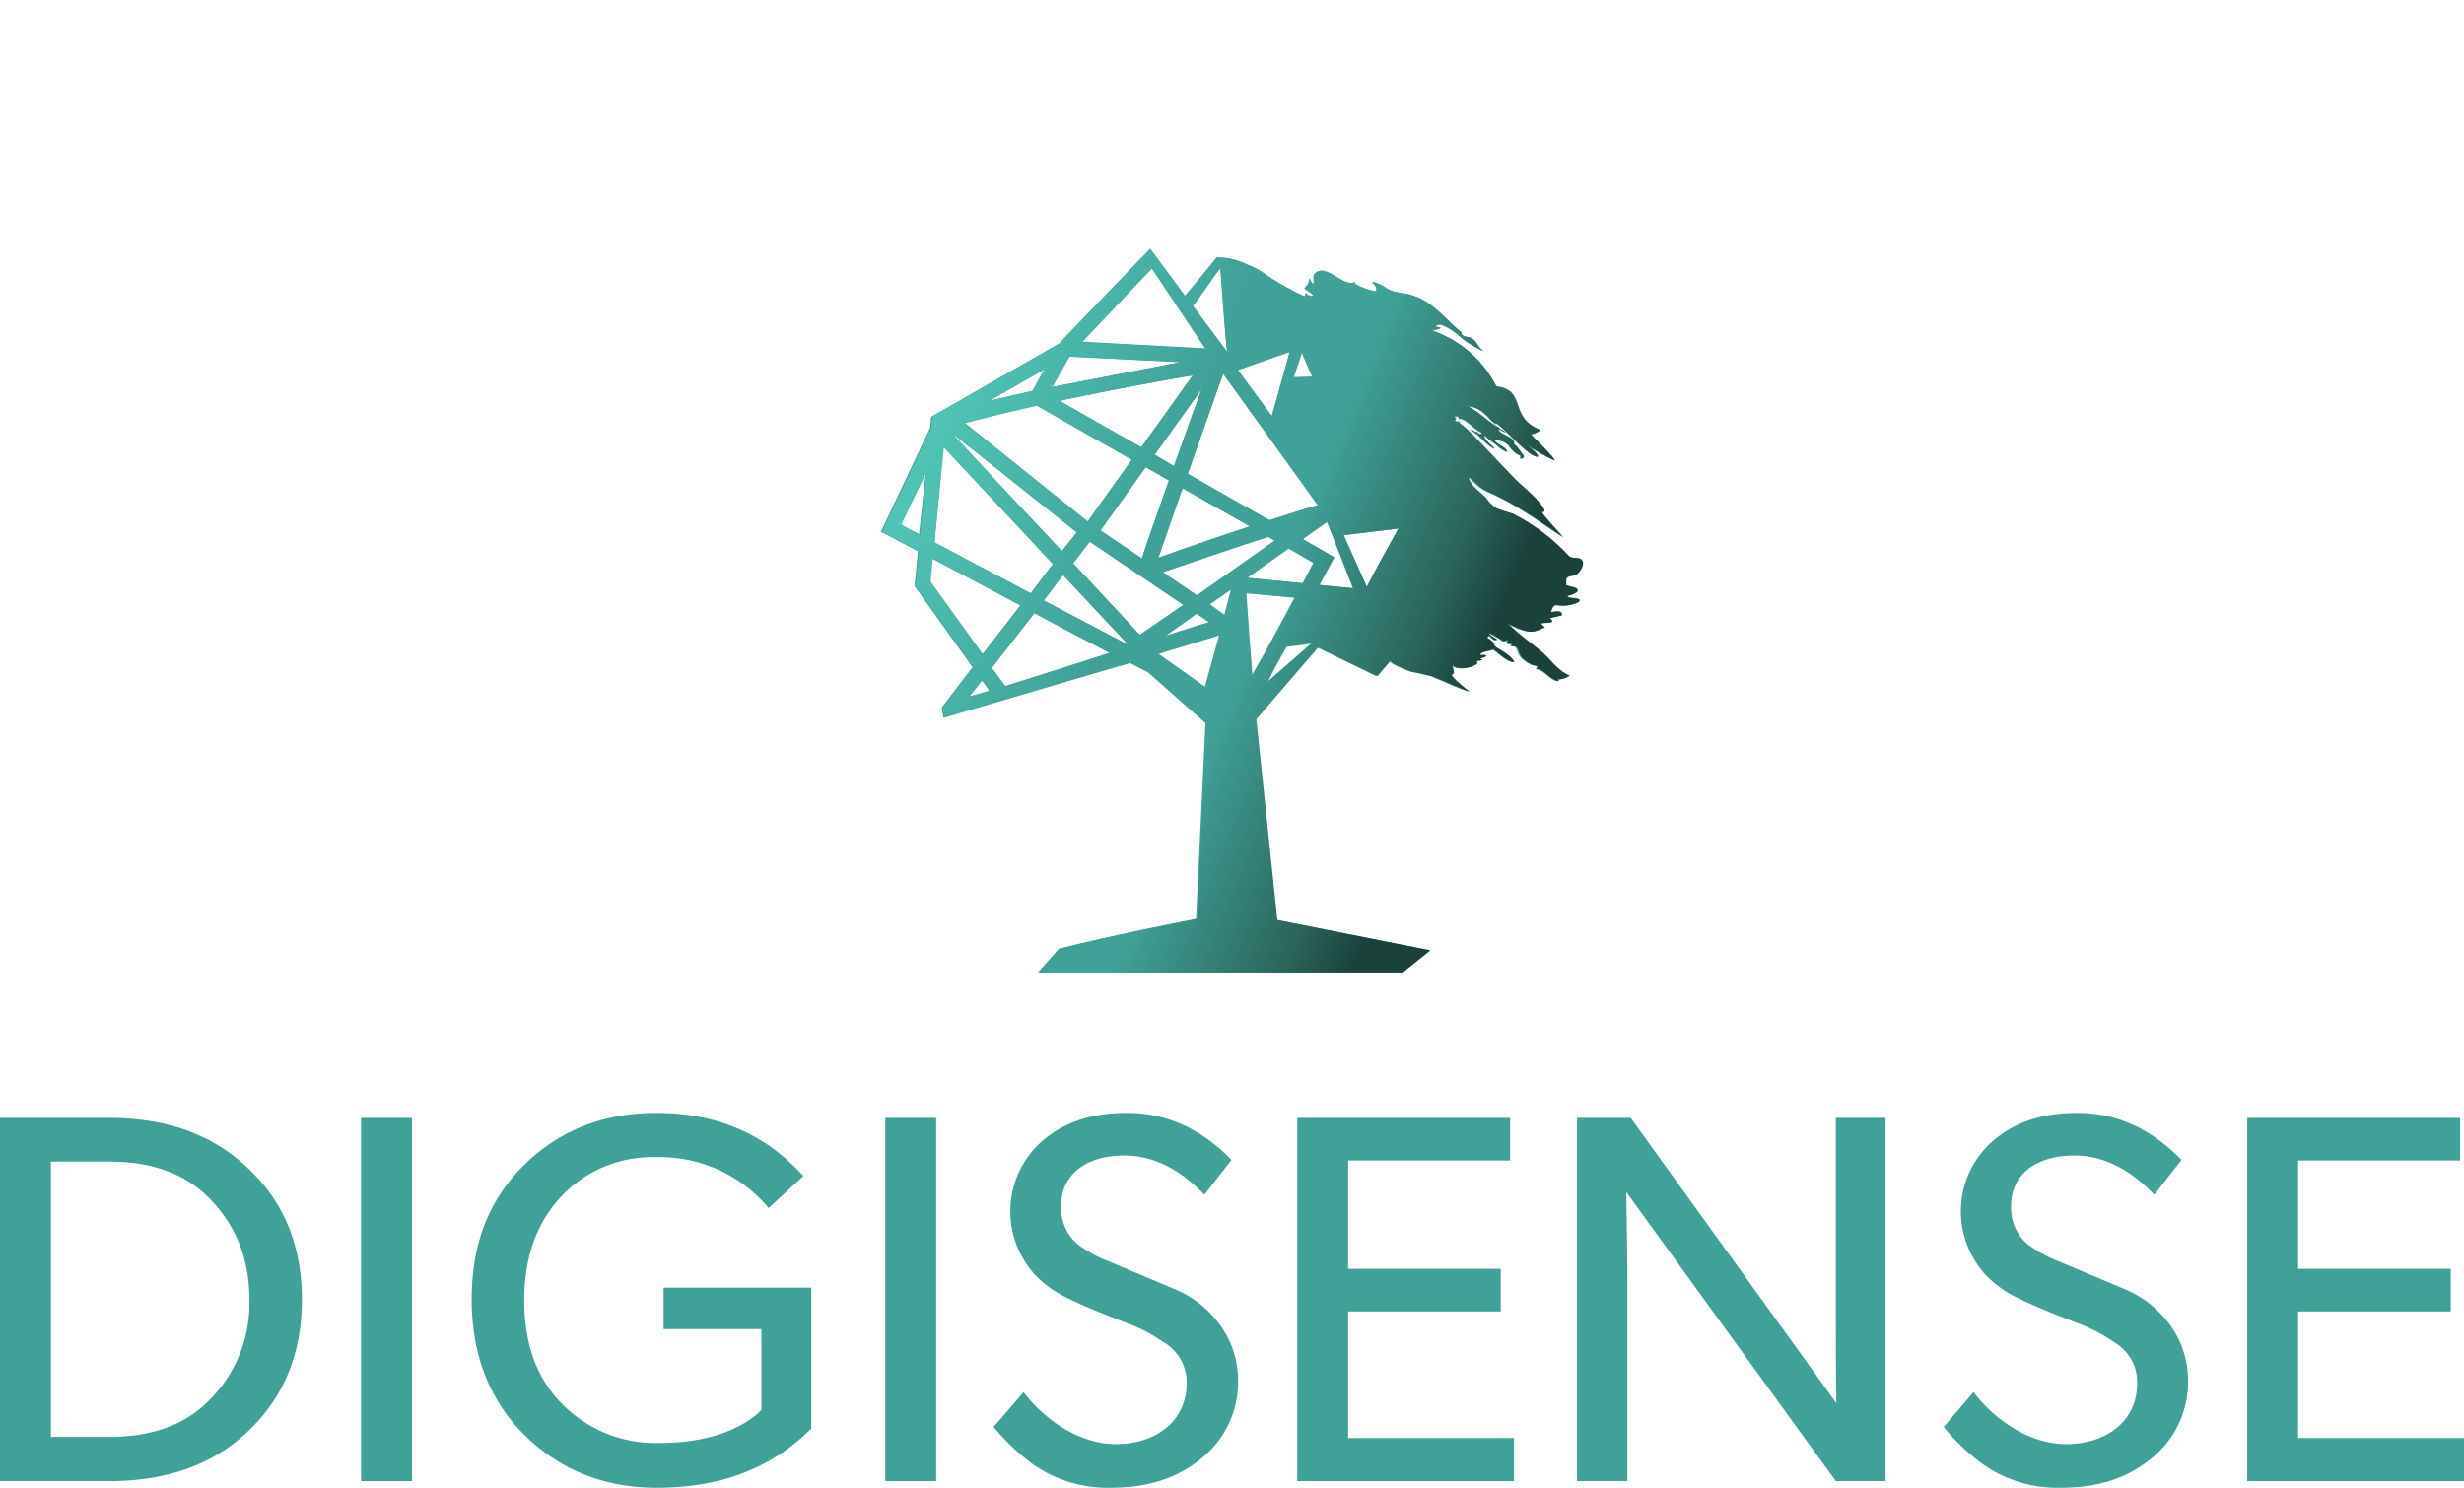 <svg xmlns="http://www.w3.org/2000/svg" xmlns:xlink="http://www.w3.org/1999/xlink" viewBox="0 0 445.6 269.1"><defs><style>.a{fill:none;}.b{fill:#40a198;}.c{clip-path:url(#a);}.d{fill:url(#b);}</style><clipPath id="a" transform="translate(0 0)"><path class="a" d="M177.7,123l1.4,1.9c-1.4.4-2.7.8-3.8,1.1q1-1.2,2.4-3m55-6,4.6-.6s-7.9,6.9-8,6.9a71.56,71.56,0,0,1,3.4-6.3m-23.2,1.3,11.1-3.4-2.6,9.4Zm6.9-7.3,2.3,1.6c-1.7.5-4.2,1.3-8,2.5Zm-37,9.8c2.2-2.8,4.8-6.2,7.7-9.9,5.9,3.2,10.3,5.4,13.6,7.2l-18.8,6.1Zm46-13.5,8.8.8c-2.8,5.3-5.8,10.8-7.7,14-.3-3.4-.7-9.2-1.1-14.8m-6.6,2,3.9-2.7c0,.2-1.1,4.7-1.1,4.7-.7-.5-1.6-1.1-2.8-2m-30-.7c.8-1,1.6-2.1,2.4-3.2l1.1-1.4,11.6,12.4-.1.1-15-7.9m-20.5-3.4.4-4.2,16,8.5c-2.3,3-4.7,6.1-6.9,8.9Zm57.3-.7,7.5-5.3,4.5,2.6-2,3.7Zm-31.5-2.6c1.2-1.6,2.3-3,3-3.9L214,109.4l-7.8,5.5-12.1-13m16.2,1.6c5.9-2,13.1-4.5,19.1-6.4l1.1.7-14,9.9-6.2-4.2M243,96.8l9.9-1.2s-5.8,10.4-5.7,10.6Zm-4.4,9,2.7-5-5.7-3.3,4.4-3.1,4.7,12ZM213.8,88.3,226,95.2c-4.2,1.4-9.6,3.2-16.6,5.7,1-2.9,2.7-7.6,4.4-12.6M163,94.9l4.5-9.4-1.1,11.2L163,94.9m36,1,8.2-11.4,4.2,2.4c-2.1,5.9-4,11.3-4.9,14.1-3-2.1-5.9-4-7.5-5.1m-30,2.2,1.7-17.2c3.7,4,11.9,12.7,19.8,21.2l-1.3,1.7-2.7,3.6L169,98.1M171.9,78l23,18.4-2.7,3.4c-8.6-9.1-17.3-18.5-20.3-21.8m2.5-1.4c4.1-1.1,8.6-2.2,13.1-3.2l17.2,9.8-8,11.2Zm34.4,5.6,8.5-11.8c-1.4,3.8-3.2,8.9-5,13.9Zm-17.2-9.7c9.9-2.1,19.3-3.8,24.1-4.6l-9.3,13Zm23.2,13.2c2.5-7.1,5.1-14.4,6.4-18.1,1.1,1.6,15,20.8,17.1,23.8-1.7.4-4.4,1.3-8.8,2.7ZM188.9,66.8l-2.2,3.9-7.8,1.8Zm4.5-2.3,20.1,1L190.3,70Zm42.1-.8,1.9,4.4-3.4.1Zm-11.6,3.2c.4-.1,7.3-2.6,9.4-3.3L230,75.2c-2.2-3-5-6.7-6.1-8.3m-28.2-5c4.7-5,10.3-10.9,12.6-13.3.4.5,7.5,11.3,9.7,14.5Zm20-6.6c.4-.1,3.7-5.2,5-6.8.3,4,.8,11.3,1.2,15.1-2.4-3.1-5.1-6.7-6.2-8.3M191.8,62,168.6,75.4l-.2,2-8.9,18.8,1.2.6,5.5,2.9-.6,6.3,10.5,14.7c-2.6,3.3-5.6,7.3-5.6,7.3l.3,1.8s33.1-9.8,33.7-9.9l3.3,1.7,10.4,9.2-1.7,35.4c-4.4.9-13.9,2.7-24.8,5.4l-3.8,4.3h65.8l5-4L231,166.4l-3.8-36.3,11.2-13h0l10.7,5.2c.9-1,1.7-2,2.4-2.8,0,.6,3.3,1.8,3.8,2,1.2.2,2.4.5,3.6.8,2.3.9,4.5,2,6.9,2.8-.4-.3-3.5-2.7-3.2-3.1.7-.1.1-1.2.1-1.7.6.7,2,.6,2.6.5s2.5-.7,1.7-1.2c.3-.2,1.7,0,.7-.5a3.58,3.58,0,0,0,1.1-.4c-.1-.3-.5-.3-.8-.2h-.3c0-.8,2.4-.7,2.3-1.1,1.2.8,2.5,2.2,3.8,2.4.1-.5-1.1-1.4-1.4-1.6-.6-.5-2.8-1.5-2.1-1.8a6.73,6.73,0,0,0-1.4-1.1c.3,0,.2-.3.4-.3.5.1.8,1.1,1.5.7-.3-.3-1.6-.9-1.5-1.2.9.4,1.1.6,1.7.9s.9,1,1.7.3c0,.2-.1.4-.1.7a2.77,2.77,0,0,0,.9.1c0,.1-.1.2-.2.3a.6.6,0,0,0,.4.1.73.73,0,0,1,.6.2c.4.3.4,1.3,1,1.9a6.57,6.57,0,0,0,1.7,1.2c.3.2.7.1,1,.3s-.2.5-.1.5c1.5.1,2.6,2.2,4.1,2.2l-.3-.3a3.6,3.6,0,0,0,2.2-.7c-2.4-1-3.5-3.1-5.4-4.6s-3.9-3-5.8-4.8a18.89,18.89,0,0,0,2.5,1.1c2,.7,2.4.3,4.2-.4l-.7-.7c.5-.3,3,.2,1.6-1,.8-.2,1.5-.3,2.2-.5,0-1-.8-.7-2-.6.4-1.3.6-1.3,1.5-1.2a6.08,6.08,0,0,0,3.5-.6c1-1-2.1-.5-2-1.1,2.5-.6,2-1.4,1.1-1.6a7.37,7.37,0,0,1-1.4-.4c.2-.4-.1-1,.2-1.3.5-.4,1.1-.3,1.6-.5s1.8-1.8,1.1-2.7c-.5-.7-1.8-.1-2.4-.8a35.79,35.79,0,0,0-10.1-7.6c-1-.3-2-.6-3-1a10.59,10.59,0,0,1-1.2-1c-.2-.3-.4-.5-.6-.8-1.3-1.4-2.6-1.9-3.2-3.7.1.1.1,0,.1-.1,1.2,1,1.8,1.9,3.3,2.6l1.3.6c4.5,2.1,8.3,4.9,12.5,7.7-.4-.4-4.1-4.4-3.9-4.6,1.3.2-.8-2.1-1.1-2.4-1.3-1.4-2.9-2.6-4.2-4-4.1-4.2-8.4-9.1-9.7-9.7h.1c.2-.6-1.4.2-.6-.9-1.1-.3.9-.6.5.3.8-.8,3.1,2.2,4.3,2.4-.2.1-.3.2-.5.2a.52.52,0,0,1-.4-.2c-.1-.1-.2-.3-.4-.2.1,0,.1.1,0,.2-.3-.5-.6-.5-.9-.4,1.8.7,2.5,2.5,4.3,3.3-.2-.6-1.8-1.4-1.9-2.5a22.26,22.26,0,0,0,2.4,1.9,5.67,5.67,0,0,0,1.8,1.2c-.1-.9-1.6-1.3-2.3-2.1a3.09,3.09,0,0,1,2.7,1c.3.6,1.6,1.8,2.1,1.7-.2.2.2.1-.1.5,0,.3.7-.1.6-.4s-.5-.7-.7-1-.8-1.1-1-1.1c.2-.1-.2,0-.1-.1.5-1.2-2.8-1.7-2.8-2.7l1.3.7c-.1-.4-1.4-.8-1.1-.9-2-1-3.5-2.8-5.7-3.9,3.1.3,3.9,2.8,5.3,3.4l-.4-.4c.9,0,6.5,6.7,7.8,6.1-.2-.8-1.4-1.6-2.1-2.2a36,36,0,0,0,5,2.9c.4-.3-4.1-4.5-4.2-4.7a3.81,3.81,0,0,0,1.7-.8c-5.9-2.4-2.4-7.3-7.9-7.8A20.31,20.31,0,0,0,259,59.8c-.2,0,1.6-.3,1.5-.5s-1.3-.1-.6-.5,2,.6,2.5.8c1.1.7,2,1.7,3.1,2.4.4.2,2.5,1.6,2.8,1.4-.9-.3-1.2-1.7-2.1-2.2-.5-.3-1.1-.2-1.6-.5s-.2-.5-.3-.6c-2.1-1.6-4.2-4.3-6.7-5.7-3.3-1.9-4.9-1-6.9-2.3-.4-.3-2.1-1.3-2.6-1a1.55,1.55,0,0,1,.8,1.6,10.74,10.74,0,0,1-3.9-1.4l.1-.3c-1,.5-2.2-.2-3.4-.9-1.5-.9-3-1.8-4.1-.4-.2.2.4,3.2-.8.6a2.27,2.27,0,0,1-.9,1.8c.4.6,1.3.8,1.6,1.4a1.3,1.3,0,0,1-1.4-.6.84.84,0,0,1-.2.7,49.64,49.64,0,0,1-7.1-4,12.39,12.39,0,0,0-3.4-1.8,11.57,11.57,0,0,0-4.4-1.2,2.77,2.77,0,0,1-.9-.1c-1.6,2-3.4,4.2-5.8,7-2.2-3-4.9-6.6-6.3-8.5,0,0-16.4,17-16.4,17.1"/></clipPath><linearGradient id="b" x1="-594.96" y1="447.74" x2="-594.03" y2="447.74" gradientTransform="matrix(-137.47, -56.94, -56.94, 137.47, -56015.57, -95297.9)" gradientUnits="userSpaceOnUse"><stop offset="0" stop-color="#1a423b"/><stop offset="0.1" stop-color="#1a423b"/><stop offset="0.18" stop-color="#2a6359"/><stop offset="0.39" stop-color="#40a198"/><stop offset="0.57" stop-color="#40a198"/><stop offset="1" stop-color="#56d1bf"/></linearGradient></defs><title>logo</title><path class="b" d="M247.2,106.2,243,96.8l9.9-1.2s-5.8,10.4-5.7,10.6m-8.6-.4,2.7-5-5.7-3.3,4.4-3.1,4.7,12Zm-3-.3-10.1-1,7.5-5.3,4.5,2.6-1.9,3.7m-6.4,17.8c.7-1.5,2.1-4,3.4-6.4l4.6-.6-8,7m-2.8-1.2c-.4-3.4-.8-9.2-1.1-14.8l8.8.8c-2.8,5.3-5.8,10.8-7.7,14m-5-10.8c-.7-.5-1.6-1.1-2.7-2l3.9-2.7c0,.1-1.2,4.6-1.2,4.7m-3.5,12.9-8.5-6,11.1-3.4Zm-11.8-9.4-12.1-13c1.2-1.6,2.3-3,3-3.9l17,11.5Zm-2.4,1.7-15-7.9c.8-1,1.6-2.1,2.4-3.2l1.1-1.4,11.7,12.5Zm-22,7.6-2.4-3.3c2.2-2.8,4.8-6.2,7.7-9.9,6,3.2,10.4,5.5,13.7,7.2Zm-6.6,1.9c.7-.8,1.5-1.9,2.4-3l1.4,1.9a38.16,38.16,0,0,1-3.8,1.1m-7-20.8.4-4.2,16,8.5c-2.3,3-4.7,6.1-6.9,8.9Zm-1.9-8.5-3.3-1.8,4.5-9.4Zm4.4-15.9c3.7,4,11.9,12.7,19.8,21.2l-1.3,1.7-2.7,3.6L169,98.1Zm24.1,15.5L192,99.7c-8.5-9.1-17.3-18.5-20.4-21.8Zm-7.2-23,17.2,9.8-8,11.2L174.5,76.5c4.1-1.1,8.6-2.2,13.1-3.2m1.3-6.5-2.2,3.9-7.8,1.8Zm4.5-2.3,20.1,1L190.3,70Zm14.9-16c.4.5,7.5,11.3,9.7,14.5l-22.3-1.2c4.6-4.9,10.2-10.8,12.6-13.3m12.4,0c.3,4,.8,11.3,1.2,15.1-2.3-3.1-5-6.8-6.2-8.3.3-.1,3.6-5.2,5-6.8m-6.8,39.8,12.2,6.9c-4.2,1.4-9.6,3.2-16.6,5.7,1-2.8,2.6-7.5,4.4-12.6m-6.7-3.8,4.2,2.4c-2.1,5.9-4,11.3-4.9,14.1-3-2-5.9-3.9-7.5-5Zm10.1-14.1c-1.4,3.8-3.2,8.9-5,13.9l-3.5-2ZM206.4,80.9l-14.8-8.4c9.9-2.1,19.3-3.8,24.1-4.6Zm12.3,31.6c-1.7.5-4.2,1.3-8,2.5l5.7-4,2.3,1.5m-2.3-4.8-6.1-4.2c5.9-2,13.1-4.5,19.1-6.4l1.1.7Zm22-16.3c-1.7.4-4.4,1.3-8.8,2.7l-14.8-8.4c2.5-7.1,5.1-14.4,6.4-18.1,1.2,1.6,15,20.8,17.2,23.8m-5.2-27.7L230,75.3c-2.3-3.1-5-6.8-6.2-8.3.4-.2,7.3-2.6,9.4-3.3m2.2.1,1.9,4.4-3.4.1Zm23.6-4c-.2,0,1.6-.3,1.5-.5s-1.3-.1-.6-.5,2,.6,2.5.8c1.1.7,2,1.7,3.1,2.4.4.2,2.5,1.6,2.8,1.4-.9-.3-1.2-1.7-2.1-2.2-.5-.3-1.1-.2-1.6-.5s-.2-.5-.3-.6c-2.1-1.6-4.2-4.3-6.7-5.7-3.3-1.9-4.9-1-6.9-2.3-.4-.3-2.1-1.3-2.6-1a1.55,1.55,0,0,1,.8,1.6,10.74,10.74,0,0,1-3.9-1.4c0-.1.1-.2.1-.3-2.2,1.2-5.5-3.9-7.5-1.3-.2.2.4,3.2-.8.6a2.27,2.27,0,0,1-.9,1.8c.4.6,1.3.8,1.6,1.4a1.3,1.3,0,0,1-1.4-.6.84.84,0,0,1-.2.7,49.64,49.64,0,0,1-7.1-4,12.39,12.39,0,0,0-3.4-1.8,11.57,11.57,0,0,0-4.4-1.2,2.77,2.77,0,0,1-.9-.1c-1.6,2-3.4,4.2-5.8,7-2.2-3-4.9-6.6-6.3-8.5,0,0-16.4,17-16.4,17.1L168.4,75.4l-.2,2-8.9,18.8,1.2.6,5.5,2.9-.6,6.3,10.5,14.7c-2.6,3.3-5.6,7.3-5.6,7.3l.3,1.8s33.1-9.8,33.7-9.9l3.3,1.7,10.4,9.2-1.7,35.4c-4.4.9-13.9,2.7-24.8,5.4l-3.8,4.3h65.8l5-4-27.7-5.5L227,130.1l11.2-13h0l10.7,5.2,2.4-2.8c0,.6,3.3,1.8,3.8,2,1.2.2,2.4.5,3.6.8,2.3.9,4.5,2,6.9,2.8-.4-.3-3.5-2.7-3.2-3.1.7-.1.1-1.2.1-1.7.6.7,2,.6,2.6.5s2.5-.7,1.7-1.2c.3-.2,1.7,0,.7-.5a3.58,3.58,0,0,0,1.1-.4c-.2-.4-.8-.2-1.1-.2,0-.8,2.4-.7,2.3-1.1,1.2.8,2.5,2.2,3.8,2.4.1-.5-1.1-1.4-1.4-1.6-.6-.5-2.9-1.5-2.1-1.8a6.73,6.73,0,0,0-1.4-1.1c.3,0,.2-.3.4-.3.5.1.8,1.1,1.5.7-.3-.3-1.6-.9-1.5-1.2.9.4,1.1.6,1.7.9s.9,1,1.7.3c0,.2-.1.4-.1.7a2.77,2.77,0,0,0,.9.1c0,.1-.1.2-.2.3.2.3.7-.1,1,.3s.4,1.3,1,1.9a6.57,6.57,0,0,0,1.7,1.2c.3.2.7.1,1,.3s-.2.5-.1.5c1.5.1,2.6,2.2,4.1,2.2l-.3-.3a3.6,3.6,0,0,0,2.2-.7c-2.4-1-3.5-3.1-5.4-4.6s-3.9-3-5.8-4.8a18.89,18.89,0,0,0,2.5,1.1c2,.7,2.4.3,4.2-.4l-.7-.7c.5-.3,3,.2,1.6-1,.8-.2,1.5-.3,2.2-.5,0-1-.8-.7-2-.6.4-1.3.6-1.3,1.5-1.2a6.08,6.08,0,0,0,3.5-.6c1-1-2.1-.5-2-1.1,2.5-.6,2-1.4,1.1-1.6a7.37,7.37,0,0,1-1.4-.4c.2-.4-.1-1,.2-1.3.5-.4,1.1-.3,1.6-.5s1.8-1.8,1.1-2.7c-.5-.7-1.8-.1-2.4-.8a35.79,35.79,0,0,0-10.1-7.6c-1-.3-2-.6-3-1a10.59,10.59,0,0,1-1.2-1c-.2-.3-.4-.5-.6-.8-1.3-1.4-2.6-1.9-3.2-3.7.1.1.1,0,.1-.1,1.2,1,1.8,1.9,3.3,2.6l1.3.6c4.5,2.1,8.3,4.9,12.5,7.7-.4-.4-4.1-4.4-3.9-4.6,1.3.2-.8-2.1-1.1-2.4-1.3-1.4-2.9-2.6-4.2-4-4.1-4.2-8.4-9.1-9.7-9.7h.1c.2-.6-1.4.2-.6-.9-1.1-.3.9-.6.5.3.8-.8,3.1,2.2,4.3,2.4-.2.1-.3.2-.5.2s-.5-.5-.8-.5c.1,0,.1.1,0,.2-.3-.5-.6-.5-.9-.4,1.8.7,2.5,2.5,4.3,3.3-.2-.6-1.8-1.4-1.9-2.5a22.26,22.26,0,0,0,2.4,1.9,5.67,5.67,0,0,0,1.8,1.2c-.1-.9-1.6-1.3-2.3-2.1a3.09,3.09,0,0,1,2.7,1c.3.6,1.6,1.8,2.1,1.7-.2.2.2.1-.1.5,0,.3.7-.1.6-.4a6.07,6.07,0,0,0-.7-1c-.2-.3-.8-1.1-1-1.1.2-.1-.2,0-.1-.1.5-1.2-2.8-1.7-2.8-2.7l1.3.7c-.1-.4-1.4-.8-1.1-.9-2-1-3.5-2.8-5.7-3.9,3.1.3,3.9,2.8,5.3,3.4l-.4-.4c.9,0,6.5,6.7,7.8,6.1-.3-.9-1.7-1.8-2.4-2.4a27,27,0,0,0,5.2,3c.4-.3-4.1-4.5-4.2-4.7a3.81,3.81,0,0,0,1.7-.8c-5.9-2.4-2.4-7.3-7.9-7.8a19.46,19.46,0,0,0-11.4-10" transform="translate(0 0)"/><g class="c"><polygon class="d" points="113.2 156.7 178.1 0 332.9 64.1 268 220.9 113.2 156.7"/></g><path class="b" d="M44.3,210.8c-6.2-5.7-14.4-8.6-24.6-8.6H0v65.7H19.8c10.2,0,18.4-2.9,24.6-8.6Q54.6,250,54.6,235C54.6,225,51.1,216.9,44.3,210.8Zm-7,43c-4.3,4.1-10.2,6.1-17.5,6.1H9.2V210.1H19.8c7.3,0,13.2,2,17.5,6.1,5.2,5,7.8,11.2,7.8,18.9a24.71,24.71,0,0,1-7.8,18.7Z" transform="translate(0 0)"/><rect class="b" x="65.3" y="202.2" width="9.2" height="65.7"/><path class="b" d="M120,240.4h17.7V255l-.6.6c-1.8,1.6-7,5.4-17.9,5.4a23.75,23.75,0,0,1-17.5-7c-4.7-4.7-6.9-11-6.9-18.8s2.3-14.2,6.8-18.9a22.64,22.64,0,0,1,17.1-7,25.61,25.61,0,0,1,20.3,9.2l6.3-5.8-.5-.5c-6.8-7.3-15.5-10.9-26.1-10.9-9.5,0-17.5,3.1-23.9,9.4S85.3,225,85.3,235s3.2,18.3,9.6,24.6,14.4,9.5,23.9,9.5c11.5,0,20.7-3.5,27.9-10.7V232.9H120Z" transform="translate(0 0)"/><rect class="b" x="160.1" y="202.2" width="9.2" height="65.7"/><path class="b" d="M212.5,233.2l-12.1-5.1a22.66,22.66,0,0,1-5.7-3.2,8.63,8.63,0,0,1-2.8-6.8c0-5.8,4.7-9.1,11.4-9.1,5.2,0,10,2.4,14.5,7.1l4.9-6.3c-5.4-5.6-11.7-8.5-18.9-8.5-6.2,0-11.2,1.6-15.1,4.9a16.91,16.91,0,0,0-2.1,23.7c.1.1.2.3.3.4a20.44,20.44,0,0,0,6.6,4.7c1.8.9,5.3,2.4,10.5,4.4a30.9,30.9,0,0,1,3.2,1.4,32.07,32.07,0,0,1,3.1,1.9,8.33,8.33,0,0,1,4.3,7.5c0,6.8-5.5,11-12.8,11-6.6,0-12.9-4.4-16.7-9.4l-5.4,6.3A39.81,39.81,0,0,0,187,265a23.63,23.63,0,0,0,13.9,4.1c6.6,0,11.9-1.7,16.1-5.1a17.72,17.72,0,0,0,6.9-14.3,17.12,17.12,0,0,0-4-11A19.17,19.17,0,0,0,212.5,233.2Z" transform="translate(0 0)"/><polygon class="b" points="243.8 237.2 271.4 237.2 271.4 229.5 243.8 229.5 243.8 209.9 273.1 209.9 273.1 202.2 234.6 202.2 234.6 267.9 273.8 267.9 273.8 260.1 243.8 260.1 243.8 237.2"/><path class="b" d="M332,237c0,5.8,0,11.3.1,16.8l-37.2-51.6h-9.7v65.7h9.1V233c0-5.7-.1-11.5-.2-17.4L332,267.9h9V202.2h-9V237Z" transform="translate(0 0)"/><path class="b" d="M384.3,233.2l-12.1-5.1a22.66,22.66,0,0,1-5.7-3.2,8.63,8.63,0,0,1-2.8-6.8c0-5.8,4.7-9.1,11.4-9.1,5.2,0,10,2.4,14.5,7.1l4.9-6.3c-5.4-5.6-11.7-8.5-18.8-8.5-6.2,0-11.2,1.6-15.1,4.9a16.91,16.91,0,0,0-2.1,23.7c.1.1.2.3.3.4a20.44,20.44,0,0,0,6.6,4.7c1.8.9,5.3,2.4,10.5,4.4a30.9,30.9,0,0,1,3.2,1.4,32.07,32.07,0,0,1,3.1,1.9,8.33,8.33,0,0,1,4.3,7.5c0,6.8-5.5,11-12.9,11-6.6,0-12.9-4.4-16.7-9.4l-5.4,6.3a39.81,39.81,0,0,0,7.3,6.9,23.63,23.63,0,0,0,13.9,4.1c6.6,0,11.9-1.7,16.1-5.1a17.72,17.72,0,0,0,6.9-14.3,17.12,17.12,0,0,0-4-11A19.17,19.17,0,0,0,384.3,233.2Z" transform="translate(0 0)"/><polygon class="b" points="415.6 260.1 415.6 237.2 443.2 237.2 443.2 229.5 415.6 229.5 415.6 209.9 444.9 209.9 444.9 202.2 406.4 202.2 406.4 267.9 445.6 267.9 445.6 260.1 415.6 260.1"/></svg>